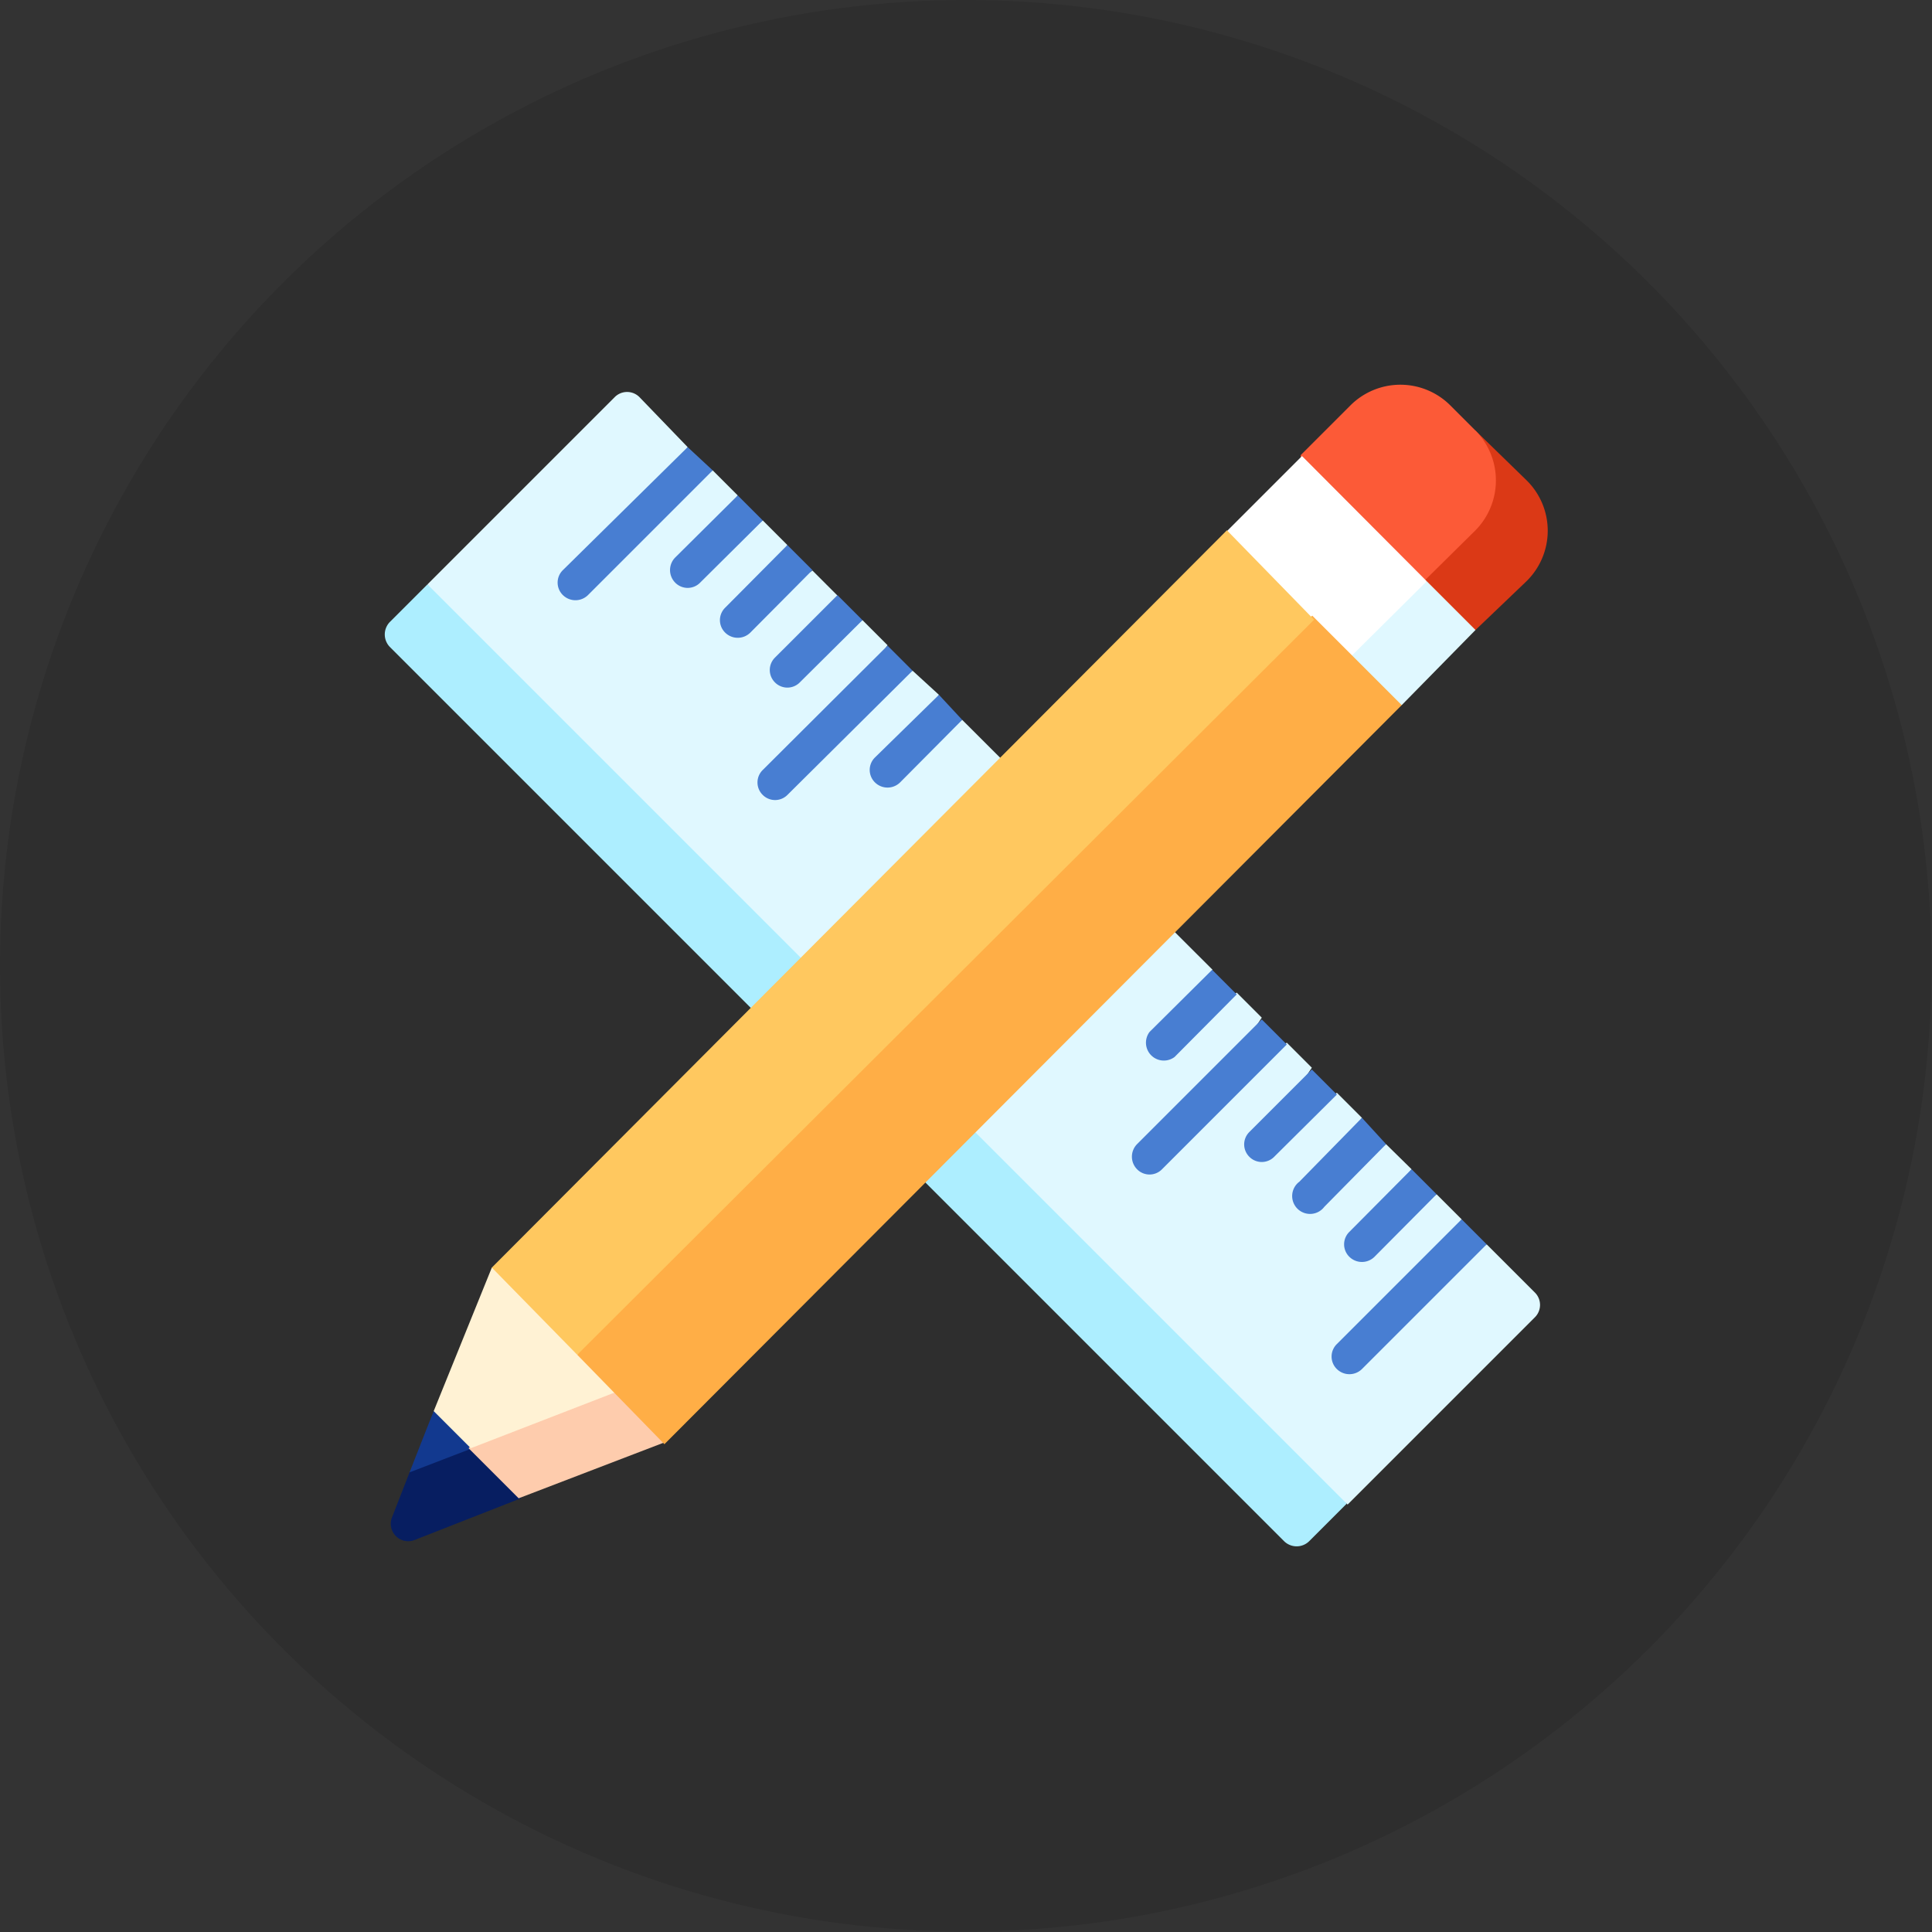 <svg xmlns="http://www.w3.org/2000/svg" width="43.21" height="43.21" viewBox="0 0 43.21 43.21"><rect x="0" y="0" width="43.21" height="43.21" fill="#333333" stroke="none"/><defs><style>.cls-1{opacity:0.1;}.cls-2{fill:#adeeff;}.cls-3{fill:#e0f8ff;}.cls-4{fill:#487ed2;}.cls-5{fill:#db3916;}.cls-6{fill:#fc5a37;}.cls-7{fill:#071e61;}.cls-8{fill:#12398f;}.cls-9{fill:#feccad;}.cls-10{fill:#fff2d4;}.cls-11{fill:#fff;}.cls-12{fill:#ffae46;}.cls-13{fill:#ffc85f;}</style></defs><title>ico_cat19</title><g id="レイヤー_2" data-name="レイヤー 2"><g id="カテゴリ一覧"><circle class="cls-1" cx="21.6" cy="21.6" r="21.6"/><path class="cls-2" d="M8.72,14.47l20,20a.4.4,0,0,0,.56,0l.84-.84L22.08,21.13,9.56,13.07l-.84.84a.4.4,0,0,0,0,.56Z"/><path class="cls-3" d="M34.33,28.91l-1.08-1.08-1.68,1.11,1.12-1.67-.56-.56-1.67,1.12,1.11-1.68L31,25.59l-1.67,1.12L30.46,25l-.56-.56-1.68,1.11,1.12-1.67-.56-.56-1.67,1.12,1.11-1.68-.56-.56L26,23.36l1.12-1.67L21.52,16.1l-1.67,1.12L21,15.54,20.41,15,18.73,16.1l1.12-1.67-.56-.56L17.61,15l1.12-1.68-.56-.56L16.5,13.87l1.11-1.68-.55-.55-1.68,1.11,1.12-1.67-.56-.56-1.68,1.12L15.38,10,14.3,8.88a.39.39,0,0,0-.55,0L9.56,13.07,30.14,33.65l4.19-4.19a.39.39,0,0,0,0-.55Z"/><path class="cls-4" d="M12.59,12.75a.39.39,0,0,0,0,.56.4.4,0,0,0,.56,0l2.79-2.79L15.38,10Z"/><path class="cls-4" d="M17.06,17.22a.39.39,0,0,0,0,.56.39.39,0,0,0,.55,0L20.41,15l-.56-.56Z"/><path class="cls-4" d="M15.1,12.47a.4.4,0,0,0,0,.56.39.39,0,0,0,.56,0l1.4-1.39-.56-.56Z"/><path class="cls-4" d="M16.22,13.59a.39.39,0,0,0,0,.56.4.4,0,0,0,.56,0l1.39-1.4-.56-.56Z"/><path class="cls-4" d="M17.33,14.71a.39.39,0,0,0,0,.55.39.39,0,0,0,.56,0l1.4-1.39-.56-.56Z"/><path class="cls-4" d="M19.57,16.94a.39.39,0,0,0,0,.56.4.4,0,0,0,.56,0l1.39-1.4L21,15.54Z"/><path class="cls-4" d="M32.69,27.27,29.9,30.06a.39.39,0,0,0,0,.56.4.4,0,0,0,.56,0l2.79-2.79Z"/><path class="cls-4" d="M25.43,25.59a.4.4,0,0,0,0,.56.39.39,0,0,0,.56,0l2.79-2.79-.56-.56Z"/><path class="cls-4" d="M30.18,27.55a.39.39,0,0,0,0,.56.4.4,0,0,0,.56,0l1.39-1.4-.56-.56Z"/><path class="cls-4" d="M29.06,26.43a.4.4,0,1,0,.56.56L31,25.59,30.46,25Z"/><path class="cls-4" d="M27.94,25.32a.39.39,0,0,0,0,.55.39.39,0,0,0,.56,0l1.4-1.39-.56-.56Z"/><path class="cls-4" d="M25.71,23.08a.4.4,0,0,0,.56.56l1.39-1.4-.55-.55Z"/><path class="cls-5" d="M34.14,10.74,33,9.63l-4.19,4.74L33,14.09,34.14,13A1.58,1.58,0,0,0,34.14,10.74Z"/><path class="cls-6" d="M33,9.63l-.56-.56a1.58,1.58,0,0,0-2.24,0l-1.11,1.11.55,5L33,11.86a1.59,1.59,0,0,0,0-2.23Z"/><path class="cls-7" d="M9.16,32.93l-.39,1a.39.39,0,0,0,.51.51l2.37-.93L11,31.17Z"/><path class="cls-8" d="M11.79,31.42l-2.09.14s-.28.7-.54,1.37l2.6-1Z"/><path class="cls-9" d="M14.86,32.26l-1.38-3.09-3,3.22,1.12,1.12Z"/><path class="cls-10" d="M15.14,28.07,11,28.35,9.7,31.56l.83.83L15,30.66Z"/><path class="cls-3" d="M25.77,14.65l5.58,1.12L33,14.09,31.91,13Z"/><path class="cls-11" d="M31.91,13l-2.79-2.8-1.68,1.68.56,5Z"/><path class="cls-12" d="M12.91,30.3l1.95,2L31.35,15.77l-2-2L18.27,22.15Z"/><path class="cls-13" d="M11,28.35,27.44,11.86l1.95,2L12.91,30.3Z"/></g></g></svg>